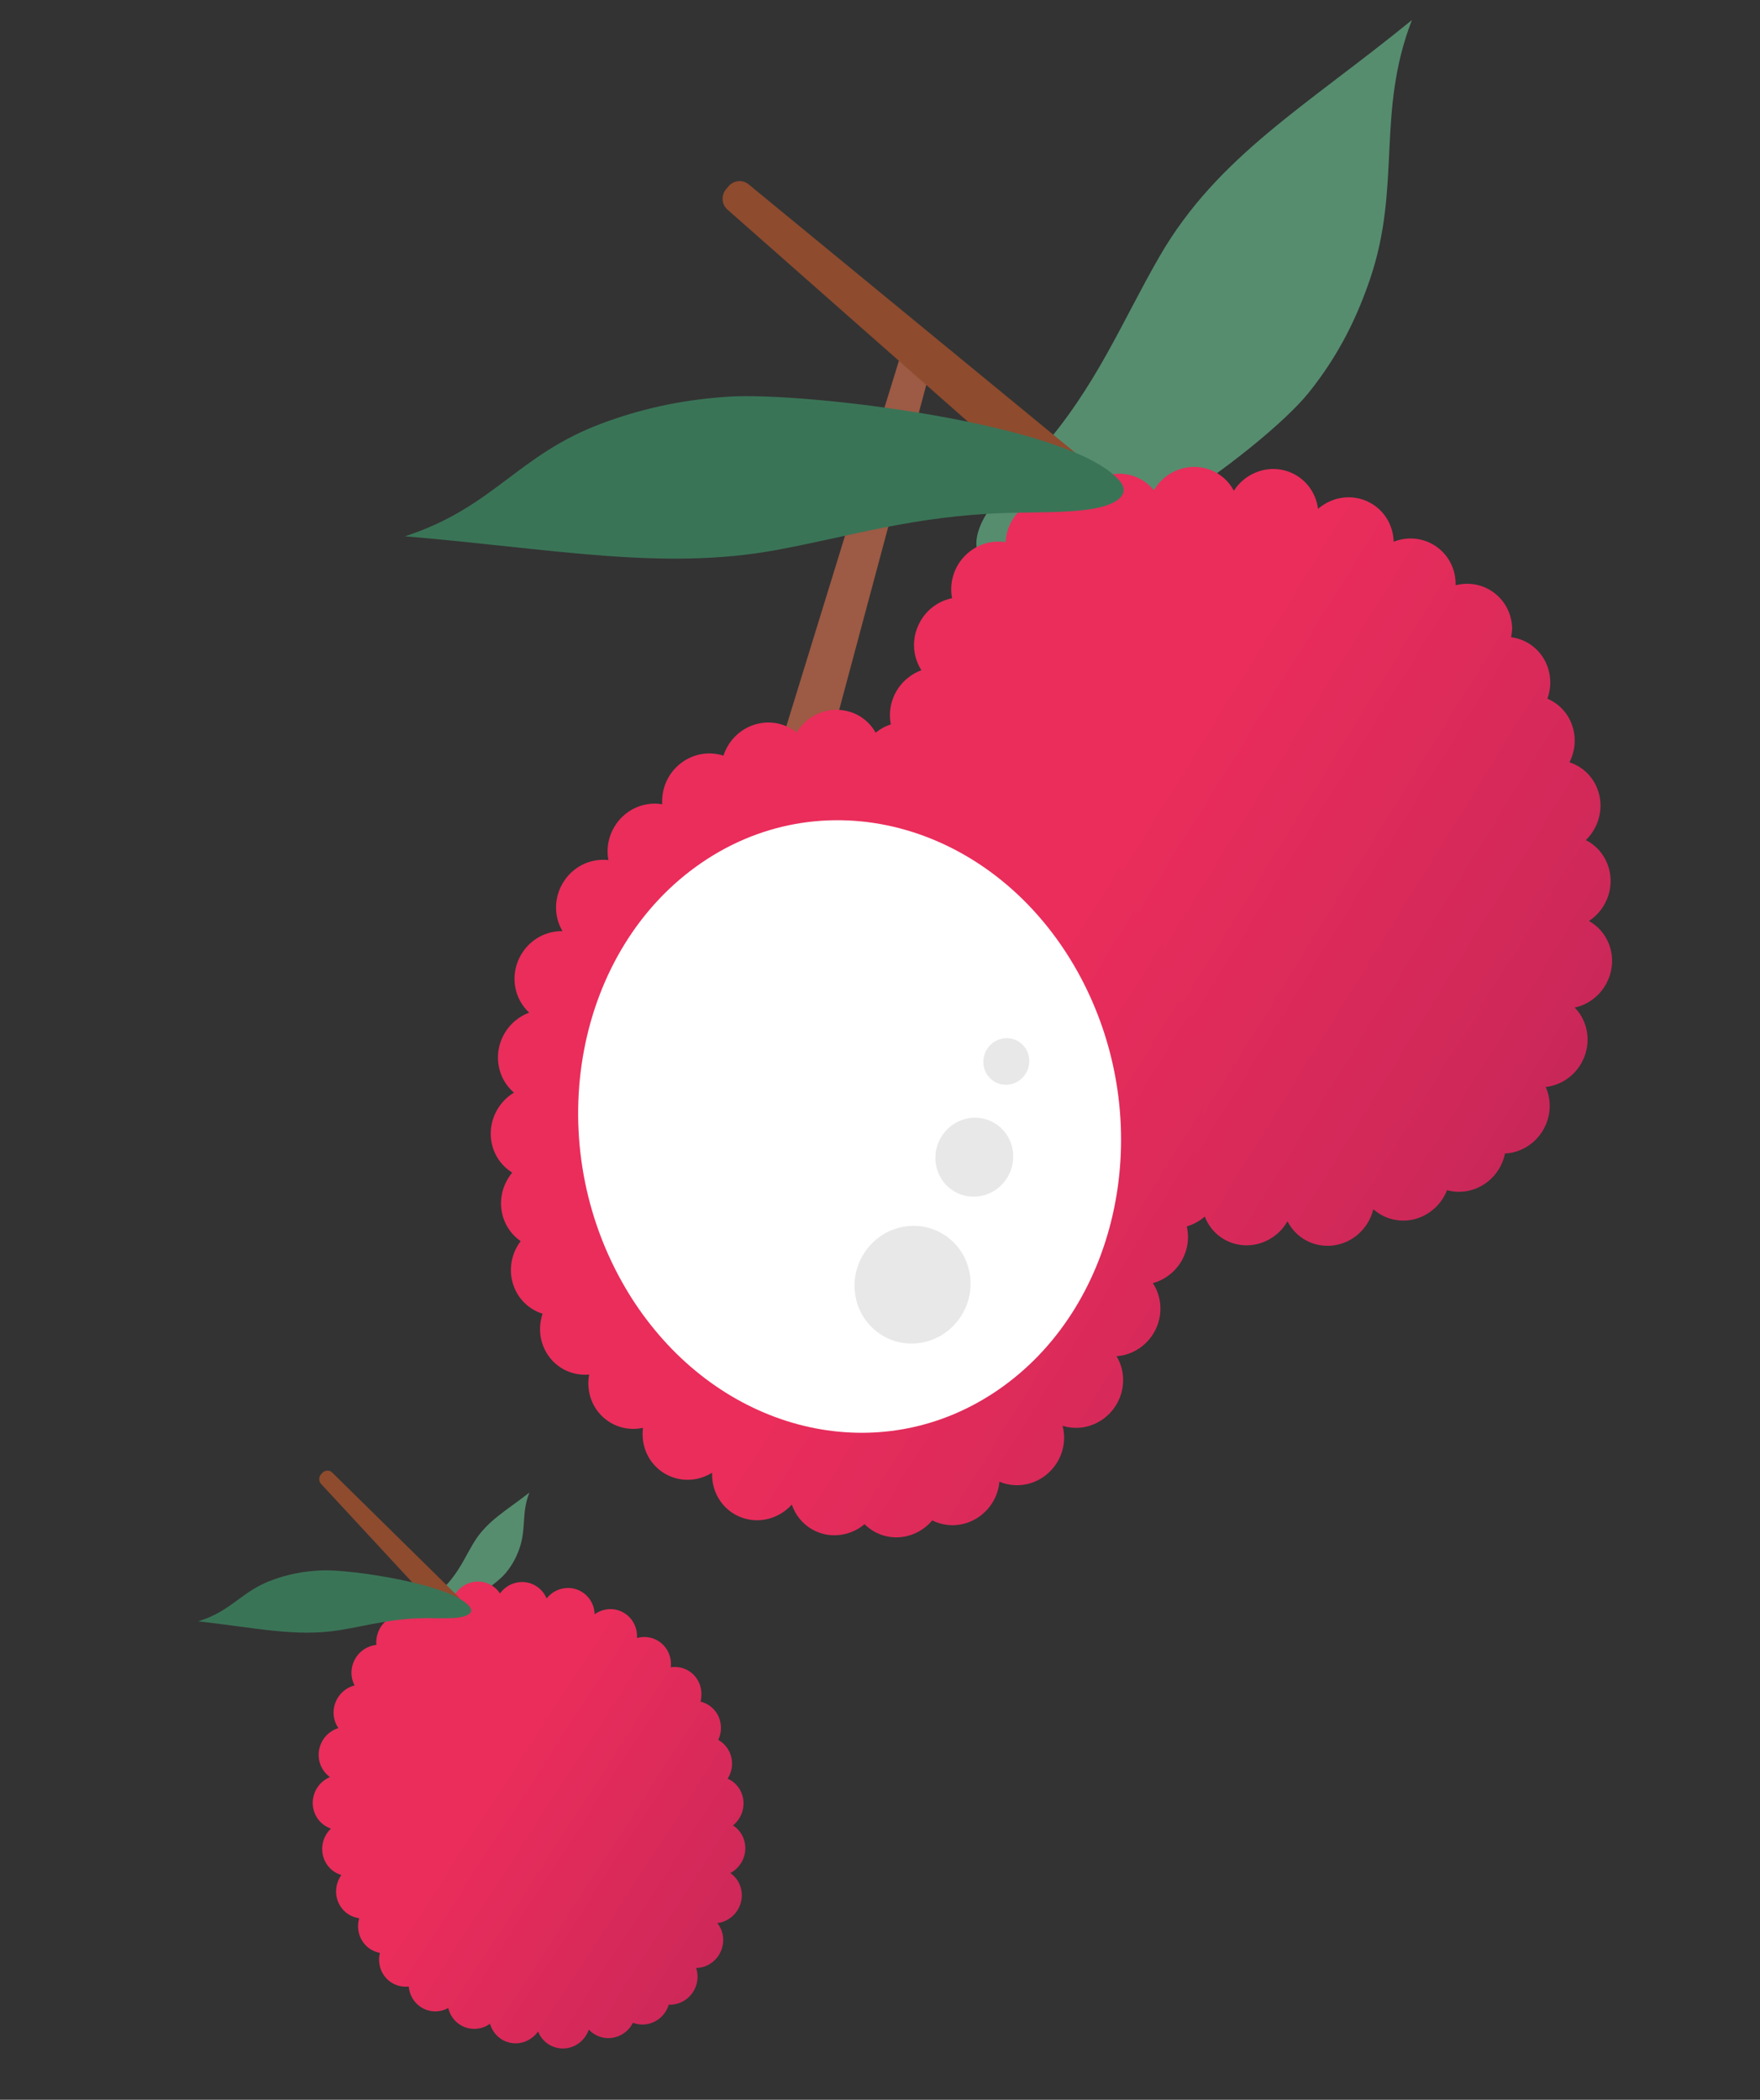 <svg xmlns="http://www.w3.org/2000/svg" width="218" height="260" viewBox="0 0 218 260" fill="none"><rect x="0" y="0" width="218" height="260" fill="#333333" stroke="none"/><path d="M54.005 199.203C53.484 198.989 53.55 198.393 53.906 197.839C54.261 197.285 54.857 196.736 55.355 196.191C56.926 194.48 57.642 192.73 58.688 191.005C60.295 188.338 62.722 187.051 65.578 184.812C64.564 187.294 65.211 189.287 64.329 191.77C63.972 192.766 63.468 193.797 62.603 194.82C61.369 196.3 56.042 200.043 54.005 199.203Z" fill="#568D6F"></path><path d="M86.773 210.704C87.958 210.991 88.944 211.929 89.22 213.228C89.387 214.004 89.282 214.772 88.966 215.442C89.7 215.848 90.28 216.545 90.539 217.427C90.825 218.416 90.646 219.427 90.133 220.24C90.994 220.625 91.68 221.371 91.964 222.348C92.36 223.726 91.854 225.178 90.791 226.028C91.44 226.449 91.947 227.091 92.185 227.9C92.647 229.499 91.89 231.18 90.464 231.925C91.058 232.344 91.529 232.96 91.75 233.728C92.273 235.525 91.244 237.428 89.475 237.988C89.268 238.056 89.067 238.1 88.853 238.125C89.119 238.455 89.317 238.841 89.445 239.272C89.968 241.069 88.939 242.972 87.171 243.532C86.858 243.629 86.539 243.682 86.225 243.69C86.242 243.732 86.259 243.773 86.265 243.816C86.788 245.613 85.759 247.516 83.991 248.076C83.605 248.196 83.211 248.251 82.837 248.225C82.603 249.014 82.086 249.717 81.337 250.184C80.409 250.758 79.32 250.83 78.396 250.466C78.136 250.995 77.726 251.471 77.199 251.813C75.809 252.729 74.009 252.478 72.936 251.313C72.69 252.015 72.228 252.655 71.564 253.096C69.995 254.13 67.927 253.682 66.937 252.117C66.823 251.938 66.73 251.744 66.647 251.548C66.404 251.897 66.09 252.203 65.712 252.454C64.143 253.488 62.077 253.05 61.086 251.474C60.914 251.194 60.784 250.897 60.696 250.592C60.656 250.62 60.617 250.649 60.587 250.665C59.018 251.699 56.951 251.261 55.96 249.685C55.749 249.357 55.61 249.005 55.525 248.645C55.293 248.772 55.035 248.87 54.775 248.947C52.972 249.424 51.16 248.338 50.72 246.516C50.672 246.336 50.645 246.153 50.631 245.979C49.41 246.117 48.167 245.575 47.472 244.468C46.961 243.649 46.844 242.699 47.053 241.815C46.18 241.652 45.377 241.147 44.866 240.328C44.328 239.47 44.221 238.441 44.49 237.525C43.557 237.395 42.688 236.878 42.149 236.02C41.385 234.814 41.489 233.287 42.285 232.173C41.545 231.954 40.878 231.482 40.425 230.764C39.547 229.367 39.813 227.537 40.99 226.425C40.303 226.187 39.681 225.729 39.257 225.061C38.265 223.485 38.731 221.379 40.3 220.345C40.479 220.227 40.671 220.129 40.865 220.041C40.526 219.8 40.229 219.486 39.989 219.107C38.998 217.531 39.464 215.425 41.033 214.391C41.311 214.212 41.607 214.075 41.909 213.98C41.881 213.941 41.854 213.901 41.838 213.871C40.847 212.295 41.313 210.189 42.882 209.155C43.209 208.935 43.557 208.788 43.914 208.696C43.793 208.462 43.701 208.202 43.63 207.938C43.19 206.116 44.29 204.256 46.093 203.779C46.27 203.727 46.451 203.697 46.622 203.679C46.507 202.442 47.062 201.169 48.165 200.445C48.999 199.898 49.981 199.767 50.864 199.994C51.058 198.639 52.061 197.457 53.46 197.124C54.448 196.881 55.439 197.113 56.197 197.681C56.64 196.835 57.436 196.173 58.423 195.93C59.812 195.599 61.192 196.184 61.932 197.306C62.394 196.667 63.074 196.178 63.895 195.986C65.504 195.596 67.098 196.454 67.705 197.929C68.164 197.345 68.818 196.905 69.586 196.722C71.394 196.287 73.181 197.421 73.577 199.24C73.619 199.454 73.65 199.669 73.659 199.877C74.004 199.632 74.401 199.444 74.832 199.339C76.641 198.905 78.428 200.039 78.823 201.858C78.892 202.177 78.918 202.504 78.899 202.826C78.942 202.819 78.983 202.801 79.036 202.793C80.845 202.358 82.632 203.492 83.027 205.311C83.115 205.693 83.128 206.077 83.084 206.448C83.339 206.406 83.611 206.404 83.886 206.424C85.728 206.591 87.057 208.243 86.862 210.116C86.852 210.349 86.824 210.53 86.773 210.704Z" fill="url(#paint0_linear_10004_3357)"></path><path d="M54.255 199.381L39.822 183.803C39.47 183.472 39.444 182.911 39.772 182.548L39.913 182.392C40.233 182.041 40.771 181.998 41.12 182.307L56.667 197.606C57.178 198.054 57.016 198.9 56.363 199.128L55.109 199.564C54.819 199.666 54.482 199.599 54.255 199.381Z" fill="#8E4B2E"></path><path d="M58.158 198.924C58.751 199.634 58.005 200.121 56.853 200.28C55.701 200.44 54.188 200.364 52.805 200.365C48.499 200.392 45.517 201.296 42.018 201.859C36.637 202.729 31.455 201.526 24.551 200.758C28.784 199.472 29.89 196.974 33.941 195.565C35.567 194.993 37.461 194.543 39.907 194.45C43.457 194.314 55.836 196.13 58.158 198.924Z" fill="#3A7457"></path><path d="M122.716 69.901C120.296 68.988 120.568 66.257 122.166 63.66C123.765 61.063 126.445 58.49 128.72 55.909C135.82 47.868 138.972 39.789 143.64 31.725C150.824 19.308 161.873 13.101 174.885 2.482C170.446 13.948 173.602 23.02 169.719 34.49C168.165 39.085 165.922 43.885 162.057 48.677C156.402 55.661 132.159 73.471 122.716 69.901Z" fill="#568D6F"></path><path d="M187.184 78.901C189.249 79.177 191.058 80.595 191.746 82.734C192.153 84.013 192.098 85.327 191.664 86.511C192.976 87.072 194.069 88.131 194.643 89.578C195.284 91.188 195.141 92.935 194.399 94.391C195.919 94.883 197.197 96.02 197.839 97.63C198.739 99.886 198.091 102.412 196.426 104.029C197.601 104.614 198.566 105.62 199.091 106.954C200.131 109.569 199.114 112.543 196.812 114.041C197.891 114.643 198.785 115.606 199.275 116.858C200.439 119.792 199.006 123.19 196.079 124.435C195.742 124.581 195.398 124.685 195.051 124.767C195.55 125.273 195.958 125.893 196.237 126.601C197.401 129.535 195.979 132.93 193.041 134.177C192.519 134.4 191.984 134.537 191.46 134.595C191.492 134.666 191.524 134.737 191.546 134.81C192.71 137.744 191.288 141.14 188.35 142.387C187.716 142.662 187.063 142.808 186.414 142.834C186.138 144.198 185.381 145.481 184.189 146.391C182.702 147.517 180.876 147.824 179.232 147.376C178.87 148.316 178.259 149.179 177.423 149.852C175.207 151.642 172.123 151.532 170.104 149.734C169.807 150.959 169.118 152.11 168.05 152.977C165.55 154.981 161.968 154.596 160.045 152.123C159.818 151.834 159.632 151.537 159.477 151.224C159.114 151.858 158.634 152.435 158.03 152.913C155.531 154.917 151.95 154.543 150.026 152.06C149.688 151.614 149.422 151.145 149.228 150.641C149.171 150.695 149.112 150.738 149.044 150.794C146.545 152.798 142.964 152.424 141.04 149.941C140.637 149.43 140.346 148.855 140.138 148.266C139.762 148.518 139.348 148.733 138.915 148.896C135.937 150.018 132.686 148.49 131.646 145.513C131.548 145.223 131.471 144.918 131.416 144.621C129.36 145.067 127.167 144.363 125.808 142.615C124.813 141.329 124.457 139.735 124.69 138.225C123.181 138.104 121.747 137.389 120.741 136.106C119.68 134.744 119.34 133.038 119.669 131.445C118.063 131.396 116.518 130.667 115.457 129.305C113.978 127.402 113.899 124.817 115.08 122.801C113.783 122.567 112.582 121.877 111.708 120.757C109.989 118.556 110.168 115.432 111.981 113.35C110.776 113.077 109.654 112.407 108.833 111.343C106.909 108.86 107.36 105.228 109.859 103.224C110.151 102.987 110.448 102.792 110.761 102.628C110.143 102.275 109.583 101.802 109.124 101.202C107.2 98.719 107.652 95.087 110.151 93.083C110.589 92.732 111.069 92.451 111.572 92.243C111.52 92.186 111.478 92.128 111.425 92.06C109.501 89.577 109.952 85.945 112.451 83.941C112.966 83.522 113.539 83.203 114.128 82.991C113.887 82.616 113.684 82.201 113.531 81.757C112.5 78.766 114.075 75.443 117.042 74.323C117.342 74.216 117.634 74.132 117.93 74.069C117.525 72.001 118.271 69.766 120.041 68.349C121.374 67.284 123.013 66.888 124.551 67.136C124.674 64.811 126.183 62.661 128.5 61.852C130.146 61.28 131.854 61.498 133.226 62.312C133.85 60.799 135.09 59.552 136.736 58.98C139.042 58.172 141.483 58.931 142.921 60.699C143.608 59.537 144.688 58.603 146.044 58.136C148.713 57.2 151.563 58.37 152.831 60.759C153.522 59.696 154.559 58.835 155.832 58.394C158.831 57.345 162.05 58.944 163.019 61.956C163.136 62.309 163.21 62.658 163.252 63.012C163.801 62.533 164.441 62.158 165.165 61.9C168.165 60.851 171.383 62.451 172.352 65.462C172.528 65.991 172.609 66.536 172.625 67.082C172.698 67.058 172.769 67.024 172.841 67C175.841 65.951 179.06 67.551 180.029 70.562C180.231 71.196 180.314 71.829 180.3 72.467C180.741 72.358 181.188 72.291 181.655 72.286C184.805 72.252 187.338 74.805 187.3 77.993C187.256 78.285 187.226 78.598 187.184 78.901Z" fill="url(#paint1_linear_10004_3357)"></path><path d="M96.438 93.043L112.241 41.758L116.009 42.897L101.301 97.761L96.438 93.043Z" fill="#9D5A44"></path><path d="M131.353 62.322L90.104 25.955C89.366 25.301 89.296 24.159 89.957 23.397L90.245 23.062C90.886 22.314 91.982 22.214 92.724 22.824L136.244 58.571C137.31 59.455 137.001 61.201 135.69 61.689L133.12 62.646C132.511 62.871 131.831 62.757 131.353 62.322Z" fill="#8E4B2E"></path><path d="M146.959 132.066C148.603 133.328 149.476 135.481 149.033 137.71C148.773 139.04 148.082 140.182 147.139 141.016C148.005 142.161 148.431 143.645 148.227 145.207C148.005 146.948 147.037 148.423 145.694 149.349C146.762 150.535 147.321 152.183 147.1 153.924C146.786 156.361 145.013 158.284 142.794 158.88C143.523 159.983 143.867 161.35 143.688 162.787C143.321 165.607 141.015 167.744 138.3 167.932C138.947 168.994 139.237 170.294 139.066 171.641C138.655 174.82 135.784 177.111 132.664 176.766C132.3 176.73 131.95 176.649 131.619 176.542C131.798 177.235 131.854 177.983 131.76 178.746C131.348 181.925 128.477 184.216 125.357 183.871C124.805 183.813 124.273 183.676 123.785 183.464C123.775 183.543 123.775 183.62 123.765 183.698C123.354 186.877 120.482 189.168 117.363 188.823C116.687 188.743 116.05 188.558 115.474 188.263C114.576 189.331 113.306 190.091 111.836 190.303C110.014 190.566 108.288 189.934 107.087 188.727C106.324 189.377 105.38 189.838 104.33 190.021C101.55 190.506 98.949 188.885 98.078 186.303C97.227 187.242 96.076 187.926 94.75 188.157C91.632 188.701 88.73 186.594 88.265 183.448C88.211 183.084 88.191 182.725 88.202 182.361C87.584 182.743 86.895 183.017 86.142 183.148C83.024 183.692 80.122 181.585 79.657 178.439C79.575 177.882 79.579 177.321 79.642 176.794C79.568 176.807 79.496 176.831 79.421 176.844C76.303 177.388 73.401 175.281 72.936 172.134C72.84 171.481 72.852 170.831 72.977 170.206C72.525 170.241 72.078 170.231 71.61 170.159C68.503 169.68 66.434 166.725 66.979 163.567C67.032 163.261 67.106 162.952 67.206 162.671C65.221 162.051 63.674 160.345 63.345 158.118C63.104 156.491 63.565 154.896 64.495 153.68C63.259 152.83 62.364 151.482 62.123 149.855C61.868 148.132 62.403 146.447 63.448 145.199C62.094 144.36 61.102 142.952 60.847 141.228C60.49 138.809 61.68 136.483 63.659 135.292C62.663 134.445 61.95 133.23 61.739 131.806C61.325 129.002 62.986 126.329 65.546 125.389C64.638 124.548 63.989 123.398 63.792 122.061C63.326 118.914 65.474 115.926 68.593 115.382C68.954 115.319 69.308 115.29 69.668 115.293C69.305 114.676 69.05 113.984 68.938 113.224C68.473 110.078 70.621 107.09 73.739 106.546C74.291 106.449 74.834 106.442 75.364 106.493C75.353 106.418 75.331 106.345 75.32 106.27C74.855 103.123 77.003 100.135 80.121 99.591C80.769 99.478 81.41 99.476 82.025 99.588C82.001 99.131 82.021 98.677 82.103 98.202C82.648 95.044 85.615 92.879 88.721 93.358C89.033 93.403 89.326 93.472 89.612 93.565C90.259 91.542 91.991 89.933 94.197 89.548C95.863 89.257 97.466 89.724 98.666 90.701C99.893 88.697 102.236 87.542 104.619 87.982C106.318 88.29 107.679 89.326 108.463 90.726C109.725 89.694 111.404 89.203 113.093 89.512C115.474 89.942 117.209 91.813 117.589 94.086C118.739 93.402 120.121 93.106 121.518 93.356C124.268 93.853 126.161 96.279 126.099 99.024C127.207 98.424 128.509 98.175 129.829 98.417C132.925 98.974 134.925 101.974 134.301 105.114C134.224 105.478 134.123 105.825 133.987 106.156C134.683 106.002 135.43 105.981 136.168 106.116C139.265 106.674 141.265 109.674 140.641 112.813C140.527 113.371 140.344 113.897 140.1 114.379C140.177 114.387 140.254 114.395 140.323 114.416C143.419 114.974 145.419 117.974 144.795 121.113C144.664 121.773 144.428 122.385 144.117 122.933C144.547 123.045 144.964 123.214 145.378 123.438C148.117 124.958 149.05 128.474 147.485 131.283C147.32 131.564 147.151 131.824 146.959 132.066Z" fill="url(#paint2_linear_10004_3357)"></path><path d="M123.587 172.135C109.641 181.684 91.47 177.87 80.552 163.994C79.282 162.387 78.111 160.641 77.064 158.775C66.928 140.74 71.33 117.487 86.888 106.838C102.446 96.188 123.276 102.174 133.412 120.209C133.957 121.182 134.462 122.173 134.926 123.182C143.029 140.718 138.303 162.059 123.587 172.135Z" fill="white"></path><path d="M138.605 59.443C140.203 61.248 138.259 62.532 135.226 63.025C132.194 63.518 128.2 63.411 124.556 63.525C113.22 63.876 105.38 66.406 96.217 68.097C82.091 70.712 68.371 67.929 50.154 66.408C61.244 62.797 64.059 56.306 74.647 52.393C78.891 50.821 83.874 49.521 90.309 49.114C99.657 48.521 132.381 52.399 138.605 59.443Z" fill="#3A7457"></path><path d="M114.08 166.263C118.007 165.607 120.722 161.856 120.144 157.887C119.566 153.917 115.914 151.231 111.986 151.888C108.059 152.544 105.344 156.294 105.922 160.264C106.5 164.234 110.152 166.92 114.08 166.263Z" fill="#E8E8E8"></path><path d="M121.385 148.112C124.021 147.672 125.843 145.155 125.455 142.49C125.067 139.826 122.616 138.023 119.98 138.464C117.344 138.905 115.522 141.422 115.91 144.086C116.298 146.75 118.749 148.553 121.385 148.112Z" fill="#E8E8E8"></path><path d="M125.06 134.282C126.616 134.022 127.691 132.537 127.462 130.964C127.233 129.392 125.787 128.328 124.231 128.588C122.675 128.848 121.6 130.333 121.829 131.906C122.058 133.478 123.504 134.542 125.06 134.282Z" fill="#E8E8E8"></path><defs><linearGradient id="paint0_linear_10004_3357" x1="105.813" y1="251.151" x2="61.002" y2="222.166" gradientUnits="userSpaceOnUse"><stop stop-color="#BD2558"></stop><stop offset="1" stop-color="#EA2D5B"></stop></linearGradient><linearGradient id="paint1_linear_10004_3357" x1="214.687" y1="144.288" x2="142.933" y2="99.849" gradientUnits="userSpaceOnUse"><stop stop-color="#BD2558"></stop><stop offset="1" stop-color="#EA2D5B"></stop></linearGradient><linearGradient id="paint2_linear_10004_3357" x1="185.927" y1="189.754" x2="114.143" y2="145.325" gradientUnits="userSpaceOnUse"><stop stop-color="#BD2558"></stop><stop offset="1" stop-color="#EA2D5B"></stop></linearGradient></defs></svg>